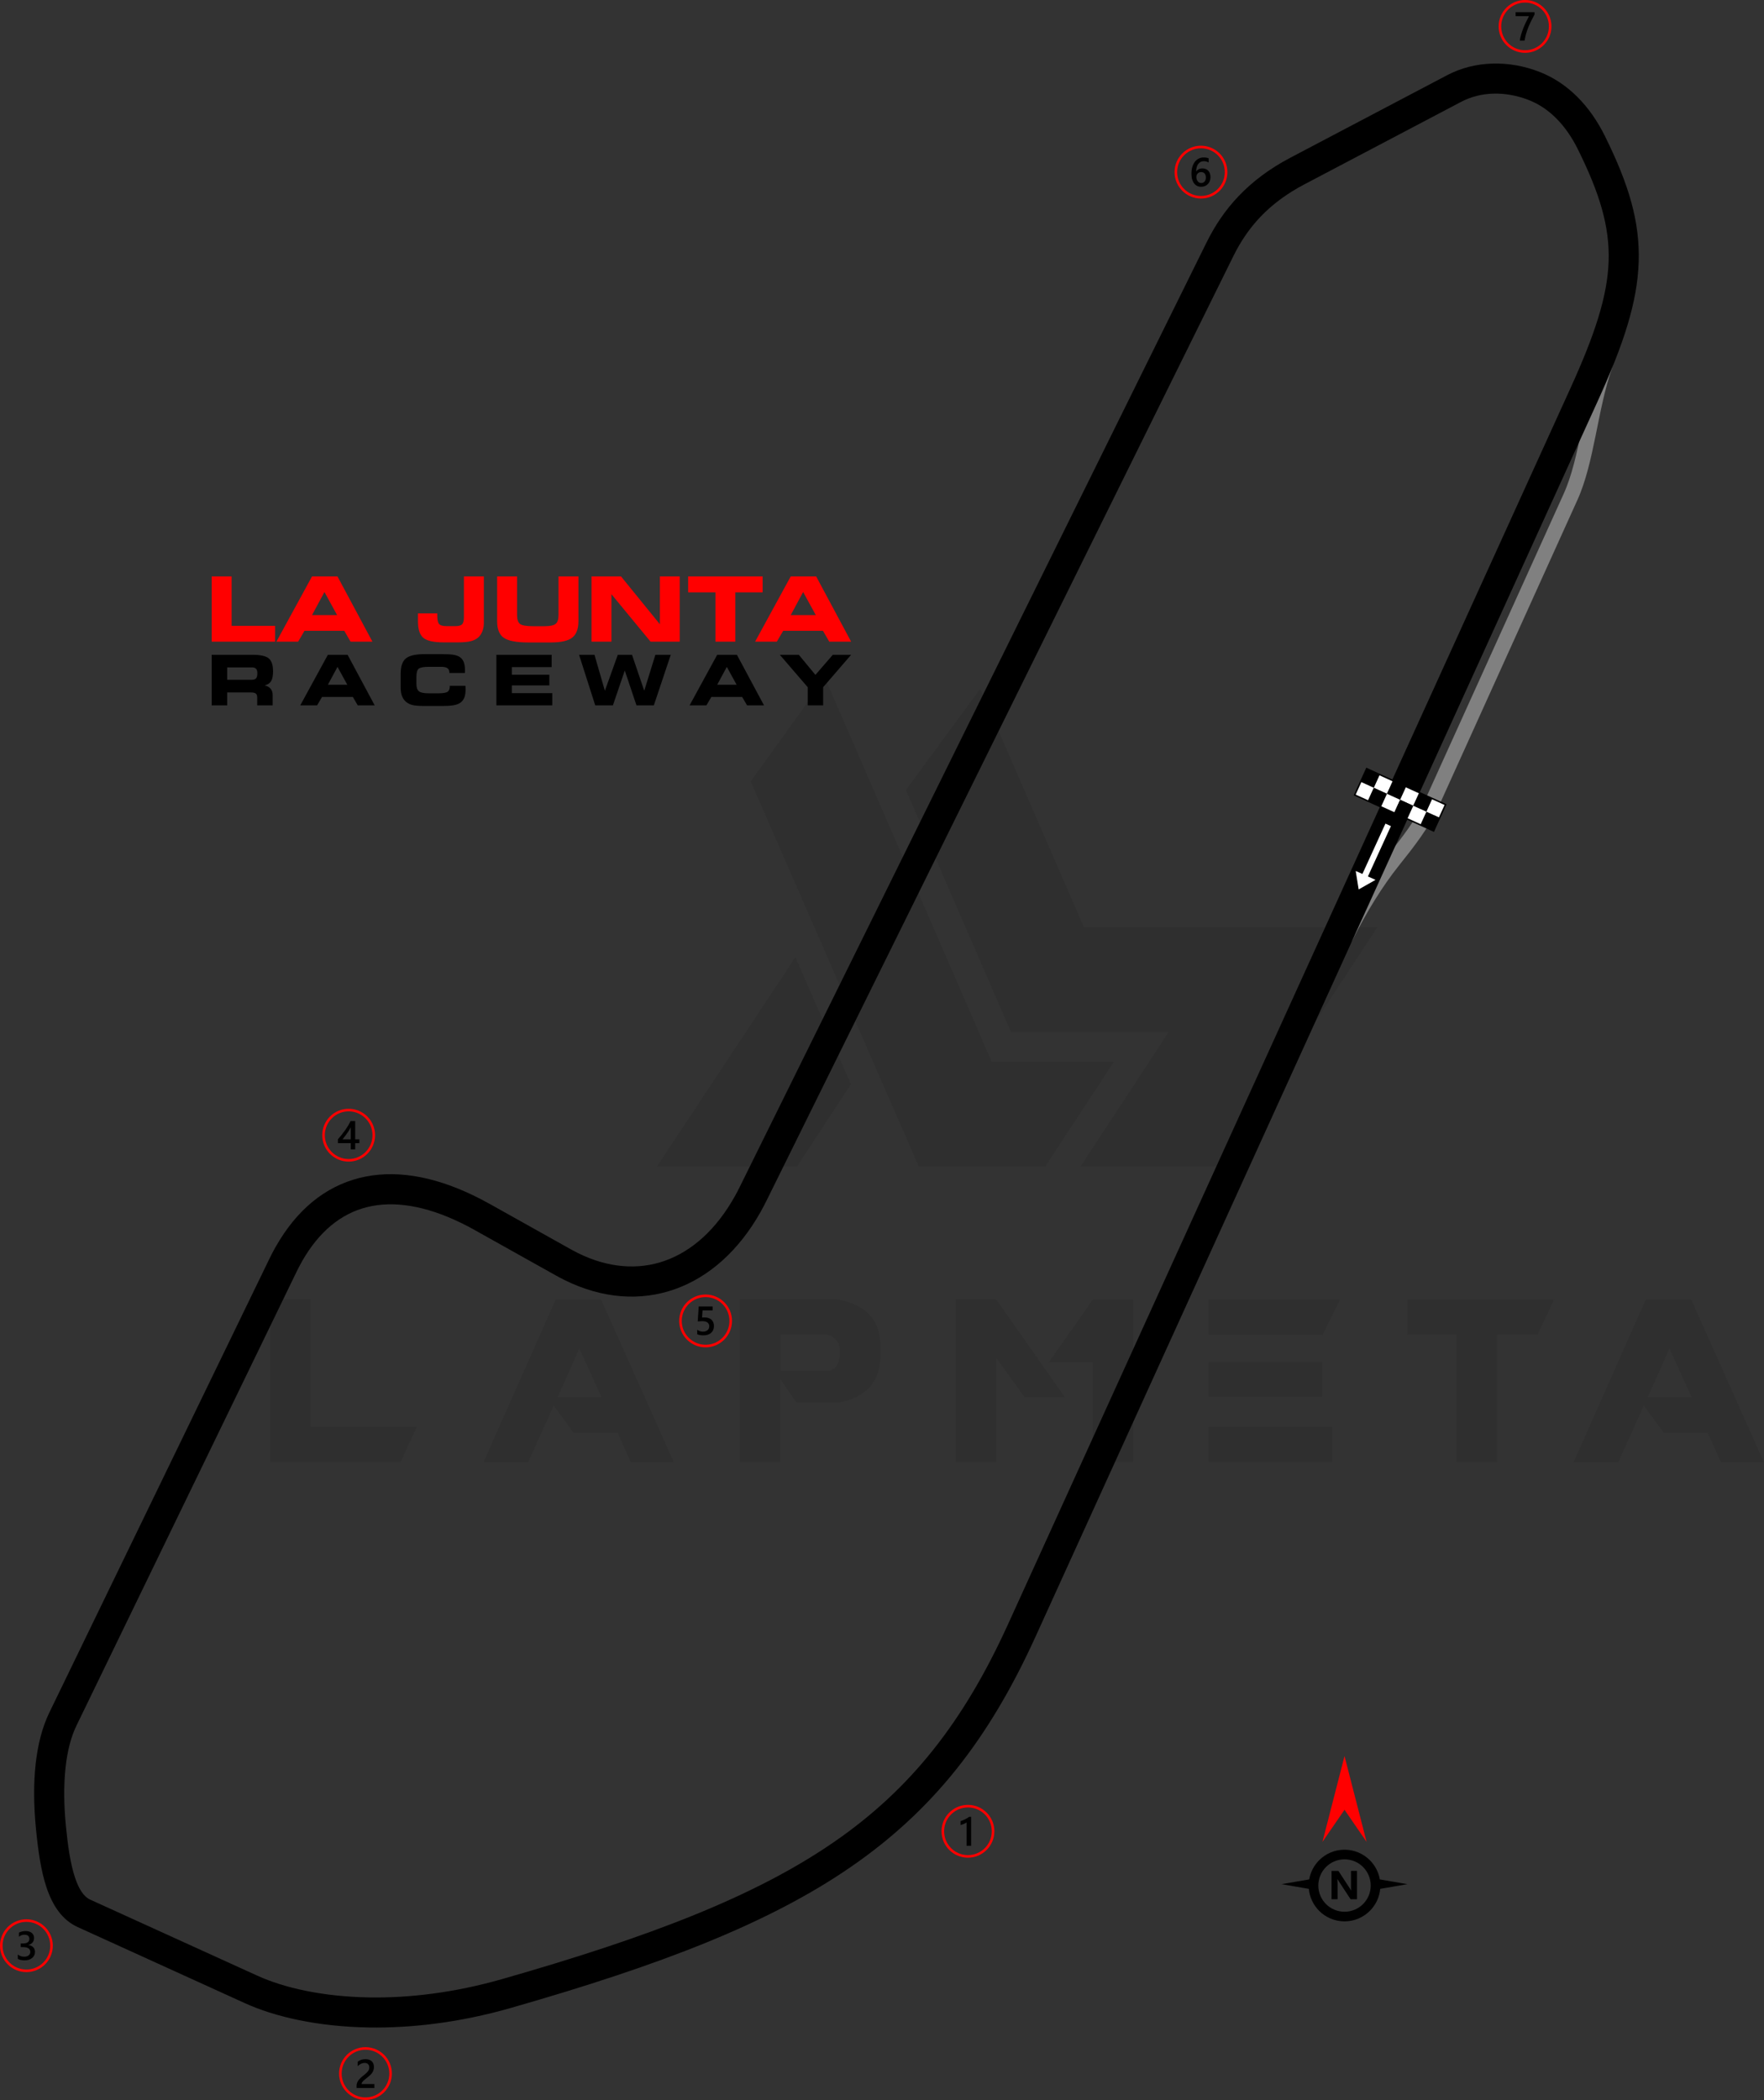 <?xml version="1.0" encoding="UTF-8"?>
<!DOCTYPE svg PUBLIC "-//W3C//DTD SVG 1.1//EN" "http://www.w3.org/Graphics/SVG/1.1/DTD/svg11.dtd">
<!-- Creator: CorelDRAW -->
<svg xmlns="http://www.w3.org/2000/svg" xml:space="preserve" width="206.262mm" height="245.532mm" version="1.1" style="shape-rendering:geometricPrecision; text-rendering:geometricPrecision; image-rendering:optimizeQuality; fill-rule:evenodd; clip-rule:evenodd"
viewBox="0 0 11573.59 13777.07"
 xmlns:xlink="http://www.w3.org/1999/xlink"
 xmlns:xodm="http://www.corel.com/coreldraw/odm/2003">
 <rect x="0" y="0" width="11573.59" height="13777.07" fill="#333333" stroke="none"/>
 <defs>
  <style type="text/css">
   <![CDATA[
    .fil3 {fill:black}
    .fil4 {fill:white}
    .fil6 {fill:black;fill-rule:nonzero}
    .fil2 {fill:black;fill-rule:nonzero}
    .fil1 {fill:gray;fill-rule:nonzero}
    .fil5 {fill:red;fill-rule:nonzero}
    .fil7 {fill:white;fill-rule:nonzero}
    .fil0 {fill:black;fill-opacity:0.071}
   ]]>
  </style>
 </defs>
 <g id="Layer_x0020_1">
  <path class="fil0" d="M1773.34 9591.68l0 -1067.7 265.15 0 0 836.13 696.48 0 -106.06 231.57 -855.58 0zm3151.85 -4465.27l1103.06 2527.85 829.06 0 450.77 -687.65 -800.78 0 -1094.22 -2519 -487.89 678.8zm1506.1 -608.1l680.57 1564.43 1925.05 0 -1027.05 1569.74 -919.22 0 0 -1.77 576.28 -880.33 -1034.12 0 -689.41 -1587.42 487.89 -664.66zm-848.51 2595.02l-353.54 540.93 -919.21 0 0 -1.77 908.61 -1373.52 364.15 834.36zm-1161.39 2480.12l-282.83 0 -86.62 -192.68 -288.14 0 -130.81 -178.54 -167.93 371.22 -293.44 0 473.75 -1067.7 298.75 0 477.29 1067.7zm-475.52 -427.79l-144.95 -318.19 -141.42 318.19 286.37 0zm1175.54 -173.23l321.72 0c45.96,-14.15 68.94,-56.57 67.17,-127.28 0,-58.34 -28.28,-95.46 -88.38,-109.6l-300.51 0 0 236.88zm106.06 212.13l-107.83 -155.56 0 542.69 -265.16 0 0 -1067.7 638.15 0c187.38,33.59 282.83,134.35 284.6,305.82l0 63.64c-1.77,173.23 -95.46,277.53 -281.07,309.35l-268.69 -0.01 0 1.77zm1758.89 -38.9l-265.16 0 -183.84 -254.55 -0.01 680.57 -266.92 0 0 -1067.7 265.15 0 450.77 641.68zm183.84 -639.91l265.16 0 0 1065.94 -266.93 0 0 -654.05 -288.14 0 289.91 -411.88zm1569.74 834.37l0 231.57 -811.38 0 0 -231.57 811.38 0zm-63.64 -424.25l0 228.04 -747.75 0 0 -228.04 747.75 0.01zm116.67 -410.12l-116.67 233.34 -747.75 0 0 -233.34 864.41 0zm760.12 229.8l-319.96 0 0 -229.8 963.41 0 -107.83 229.8 -266.93 0 0 836.13 -266.93 0 0 -836.13 -1.77 0zm2020.51 837.9l-282.84 0 -86.62 -192.68 -288.14 0 -130.81 -178.54 -167.93 371.22 -293.44 0 473.75 -1067.7 298.75 0 477.29 1067.7zm-475.52 -427.79l-144.95 -318.19 -141.42 318.19 286.37 0z"/>
  <path class="fil1" d="M8872.9 6169.08c-12.16,24.44 -41.86,34.4 -66.3,22.23 -24.44,-12.16 -34.4,-41.86 -22.23,-66.3 98.29,-197.46 207.06,-370.23 314.4,-505.05 99.34,-124.77 192.19,-241.38 256.5,-383.44l904.28 -1997.56c107.12,-236.63 129.62,-589.96 224.32,-858.25 9.07,-25.73 37.29,-39.23 63.02,-30.16 25.73,9.07 39.23,37.29 30.16,63.02 -96.24,272.65 -116,619.84 -227.42,865.99l-904.28 1997.56c-69.4,153.32 -165.95,274.58 -269.25,404.32 -104.06,130.69 -209.32,299.06 -303.19,487.64z"/>
  <path class="fil2" d="M10482.07 2632.76l-3687.94 8104.63c-305.32,671 -671.38,1138.94 -1213.67,1512.05 -536.61,369.21 -1241.62,641.45 -2230.11,924.22 -336.67,96.31 -652.26,132.18 -929.63,127.79 -337.04,-5.34 -618.28,-70.45 -813.66,-159.35l-1096.98 -499.14c-101.31,-46.1 -164.95,-139.37 -206.2,-264.1 -35.2,-106.43 -54.21,-238.87 -68.28,-384.42 -14.24,-147.33 -16.21,-291.65 -1.52,-423.35 13.87,-124.29 42.58,-238.62 89.68,-335.76l1443.39 -2976.11c12.84,-26.48 25.63,-51.09 38.34,-73.8 1.07,-1.9 2.19,-3.75 3.36,-5.56 138.39,-244.43 325.07,-395.18 549.27,-451.72 221.81,-55.93 475.82,-17.32 751.31,116.28 33.16,16.08 67.45,34.03 102.83,53.82l0.29 0.17 0.1 -0.17 532.9 298.17c16.72,9.35 32.21,17.56 46.45,24.59 198.35,98.04 395.15,112.49 570.52,50.31 177.86,-63.05 337.01,-205.66 457.33,-420.69 0.94,-1.67 1.92,-3.3 2.94,-4.9 9.77,-17.68 19.64,-36.58 29.58,-56.69l3063.53 -6197.88c54.16,-109.59 122.22,-212.08 211.79,-305.76 89.5,-93.6 199.75,-177.78 338.15,-250.61l1028.55 -541.34c92.56,-48.71 193.96,-73.16 296.63,-76.32 106.02,-3.25 212.95,16.37 312.15,55.48 94.12,37.12 175.36,93.11 244.64,161.92 74.44,73.94 134.66,162.46 181.9,257.84 156.7,316.39 230.52,562.01 221.62,828.13 -8.8,263.37 -98.6,537.22 -269.25,912.25zm-3868.1 8022.67l3687.94 -8104.63c160.3,-352.28 244.49,-604.65 252.24,-836.47 7.65,-229.08 -59.43,-447.67 -201.52,-734.57 -38.09,-76.92 -85.84,-147.5 -144,-205.26 -50.69,-50.35 -109.64,-91.13 -177.37,-117.84 -75.54,-29.79 -156.02,-44.76 -234.83,-42.34 -72.87,2.24 -144.69,19.51 -210.02,53.89l-1028.55 541.34c-118.63,62.43 -212.14,133.56 -287.11,211.95 -74.88,78.31 -132.04,164.53 -177.76,257.04l-3063.53 6197.88c-10.67,21.59 -22.11,43.36 -34.27,65.29 -0.9,1.88 -1.87,3.74 -2.9,5.59 -144.45,258.17 -340.88,431.27 -564.03,510.38 -225.65,80 -475.37,63.13 -723.63,-59.58 -19.81,-9.79 -38.41,-19.54 -55.74,-29.24l-532.9 -298.17 0.09 -0.16c-30.42,-17.01 -61.26,-33.1 -92.48,-48.24 -232.56,-112.79 -441.3,-146.81 -617.54,-102.37 -170.66,43.04 -315.21,162.18 -425.5,357.11 -0.83,1.7 -1.71,3.39 -2.64,5.06 -11.87,21.21 -22.84,42.21 -32.91,62.97l-1443.39 2976.11c-36.83,75.95 -59.65,168.65 -71.13,271.58 -13.24,118.7 -11.41,249.37 1.52,383.14 12.68,131.18 29.46,249.48 59.77,341.12 24.26,73.37 55.9,125.6 100.27,145.79l1096.98 499.14c174.35,79.34 427.92,137.48 734.79,142.34 258.47,4.09 554.32,-29.85 872.4,-120.84 968.95,-277.18 1656.6,-541.68 2172.12,-896.38 509.84,-350.78 855.46,-793.94 1145.63,-1431.65z"/>
  <g id="_1864501807824">
   <g>
    <rect class="fil3" transform="matrix(1.329 0.605 -0.605 1.329 8966.66 5042.92)" width="64.95" height="64.95"/>
    <rect class="fil4" transform="matrix(1.329 0.605 -0.605 1.329 9052.94 5082.21)" width="64.95" height="64.95"/>
    <rect class="fil3" transform="matrix(1.329 0.605 -0.605 1.329 9139.23 5121.5)" width="64.95" height="64.95"/>
    <rect class="fil4" transform="matrix(1.329 0.605 -0.605 1.329 9225.51 5160.79)" width="64.95" height="64.95"/>
    <rect class="fil3" transform="matrix(1.329 0.605 -0.605 1.329 9311.8 5200.09)" width="64.95" height="64.95"/>
    <rect class="fil4" transform="matrix(1.329 0.605 -0.605 1.329 9398.08 5239.38)" width="64.95" height="64.95"/>
    <rect class="fil4" transform="matrix(1.329 0.605 -0.605 1.329 8927.37 5129.2)" width="64.95" height="64.95"/>
    <rect class="fil3" transform="matrix(1.329 0.605 -0.605 1.329 9013.65 5168.49)" width="64.95" height="64.95"/>
    <rect class="fil4" transform="matrix(1.329 0.605 -0.605 1.329 9099.94 5207.79)" width="64.95" height="64.95"/>
    <rect class="fil3" transform="matrix(1.329 0.605 -0.605 1.329 9186.22 5247.08)" width="64.95" height="64.95"/>
    <rect class="fil4" transform="matrix(1.329 0.605 -0.605 1.329 9272.51 5286.37)" width="64.95" height="64.95"/>
    <rect class="fil3" transform="matrix(1.329 0.605 -0.605 1.329 9358.79 5325.66)" width="64.95" height="64.95"/>
   </g>
   <path class="fil2" d="M9488.86 5280.72l-80.64 177.05 -526.68 -239.85 82.66 -181.54c175.65,79.75 351.15,159.88 526.72,239.83l-2.06 4.5zm-48.27 82.19l37.25 -81.77 -508.71 -231.68 -74.52 163.58 508.73 231.67 37.25 -81.79z"/>
  </g>
  <g id="_1864501807968">
   <path class="fil5" d="M10005.84 0c47.84,0 91.16,19.4 122.51,50.75 31.35,31.35 50.75,74.67 50.75,122.51 0,47.83 -19.4,91.16 -50.75,122.51 -31.35,31.34 -74.67,50.75 -122.51,50.75 -47.83,0 -91.16,-19.4 -122.51,-50.75 -31.35,-31.35 -50.75,-74.68 -50.75,-122.51 0,-47.84 19.4,-91.17 50.75,-122.51 31.34,-31.35 74.67,-50.75 122.51,-50.75zm110.62 62.65c-28.31,-28.31 -67.42,-45.82 -110.62,-45.82 -43.2,0 -82.32,17.51 -110.62,45.82 -28.3,28.3 -45.82,67.41 -45.82,110.62 0,43.19 17.52,82.31 45.82,110.62 28.3,28.3 67.42,45.81 110.62,45.81 43.2,0 82.32,-17.51 110.62,-45.81 28.3,-28.31 45.81,-67.42 45.81,-110.62 0,-43.2 -17.52,-82.32 -45.81,-110.62z"/>
   <path class="fil3" d="M10067.98 95.32c-7.79,14.25 -15.15,28.38 -22.06,42.33 -6.94,13.99 -13.19,27.98 -18.81,42.11 -5.63,14.08 -10.49,28.29 -14.66,42.59 -4.16,14.35 -7.34,28.95 -9.61,43.92l-31.52 0c2.08,-13.32 5.04,-26.6 8.9,-39.89 3.84,-13.28 8.37,-26.52 13.55,-39.8 5.18,-13.29 10.98,-26.61 17.45,-40.02 6.42,-13.42 13.28,-26.97 20.54,-40.6l-88.07 0 0 -25.68 124.29 0 0 15.05z"/>
  </g>
  <g id="_1864501808880">
   <path class="fil5" d="M7879.53 955.98c47.84,0 91.16,19.4 122.51,50.75 31.34,31.35 50.75,74.67 50.75,122.51 0,47.83 -19.4,91.16 -50.75,122.51 -31.35,31.35 -74.67,50.75 -122.51,50.75 -47.83,0 -91.16,-19.4 -122.51,-50.75 -31.34,-31.35 -50.75,-74.67 -50.75,-122.51 0,-47.84 19.4,-91.16 50.75,-122.51 31.35,-31.35 74.67,-50.75 122.51,-50.75zm110.62 62.64c-28.31,-28.3 -67.42,-45.81 -110.62,-45.81 -43.19,0 -82.31,17.52 -110.61,45.81 -28.31,28.31 -45.81,67.42 -45.81,110.62 0,43.19 17.51,82.31 45.81,110.62 28.31,28.3 67.42,45.81 110.61,45.81 43.19,0 82.31,-17.52 110.62,-45.81 28.3,-28.31 45.81,-67.42 45.81,-110.62 0,-43.21 -17.51,-82.32 -45.81,-110.62z"/>
   <path class="fil3" d="M7941.98 1162.37c0,9.34 -1.54,17.89 -4.61,25.59 -3.05,7.66 -7.31,14.3 -12.74,19.88 -5.45,5.58 -11.91,9.92 -19.39,12.97 -7.49,3.1 -15.59,4.61 -24.35,4.61 -9.34,0 -17.93,-1.81 -25.73,-5.45 -7.83,-3.64 -14.57,-9.03 -20.23,-16.2 -5.67,-7.18 -10.04,-16.12 -13.19,-26.79 -3.1,-10.67 -4.65,-23.07 -4.65,-37.15 0,-17.21 2.03,-32.5 6.15,-45.83 4.12,-13.28 9.74,-24.44 16.91,-33.43 7.18,-9.03 15.63,-15.85 25.33,-20.5 9.65,-4.7 20.14,-7.04 31.38,-7.04 7,0 13.38,0.49 19.13,1.46 5.76,0.94 10.37,2.26 13.82,3.91l0 27.09c-4.43,-2.25 -9.13,-4.16 -14.17,-5.71 -5,-1.55 -10.75,-2.35 -17.22,-2.35 -7.26,0 -13.99,1.46 -20.1,4.43 -6.15,2.92 -11.46,7.21 -15.9,12.88 -4.46,5.67 -7.96,12.7 -10.53,21.03 -2.53,8.33 -3.85,17.97 -3.94,28.87l0.79 0c3.99,-6.16 9.35,-10.98 16.13,-14.52 6.82,-3.55 14.79,-5.31 23.95,-5.31 8.15,0 15.45,1.28 22,3.94 6.51,2.65 12.09,6.42 16.69,11.42 4.65,4.96 8.24,11.03 10.71,18.16 2.53,7.13 3.77,15.14 3.77,24.04zm-30.32 2.47c0,-5.35 -0.67,-10.23 -1.91,-14.66 -1.24,-4.42 -3.14,-8.18 -5.71,-11.33 -2.52,-3.19 -5.76,-5.62 -9.61,-7.34 -3.81,-1.73 -8.37,-2.58 -13.55,-2.58 -5.18,0 -9.74,0.93 -13.68,2.79 -3.94,1.86 -7.22,4.29 -9.92,7.31 -2.7,3.01 -4.7,6.5 -6.02,10.36 -1.32,3.89 -2.04,7.88 -2.04,11.95 0,4.43 0.67,8.94 1.91,13.55 1.24,4.65 3.19,8.85 5.75,12.66 2.61,3.82 5.94,6.92 9.92,9.39 4.03,2.48 8.82,3.72 14.35,3.72 4.92,0 9.29,-0.93 13.11,-2.74 3.8,-1.82 6.99,-4.34 9.51,-7.52 2.58,-3.2 4.52,-7 5.85,-11.34 1.32,-4.38 2.04,-9.12 2.04,-14.21z"/>
  </g>
  <g id="_1864501810320">
   <path class="fil5" d="M4629.4 8492.8c47.84,0 91.16,19.4 122.51,50.75 31.35,31.35 50.75,74.67 50.75,122.51 0,47.84 -19.4,91.16 -50.75,122.51 -31.35,31.34 -74.67,50.75 -122.51,50.75 -47.83,0 -91.16,-19.4 -122.51,-50.75 -31.35,-31.35 -50.75,-74.67 -50.75,-122.51 0,-47.83 19.4,-91.16 50.75,-122.51 31.35,-31.35 74.67,-50.75 122.51,-50.75zm110.62 62.64c-28.31,-28.31 -67.42,-45.81 -110.62,-45.81 -43.19,0 -82.31,17.51 -110.61,45.81 -28.3,28.3 -45.81,67.42 -45.81,110.61 0,43.19 17.51,82.31 45.81,110.62 28.3,28.3 67.42,45.81 110.61,45.81 43.2,0 82.32,-17.51 110.62,-45.81 28.3,-28.31 45.81,-67.42 45.81,-110.62 0,-43.19 -17.52,-82.31 -45.81,-110.61z"/>
   <path class="fil3" d="M4574.45 8753.07l0 -28.91c12.22,8.23 24.58,12.31 37.11,12.31 12.61,0 22.8,-3.19 30.46,-9.65 7.7,-6.42 11.55,-15 11.55,-25.77 0,-10.53 -3.89,-18.72 -11.74,-24.61 -7.83,-5.9 -19.03,-8.82 -33.64,-8.82 -5.01,0 -15.18,0.49 -30.5,1.54l6.64 -97.79 91.56 0 0 25.68 -66.54 0 -3.1 46.57c5.97,-0.35 11.37,-0.53 16.19,-0.53 19.71,0 34.98,5.05 45.74,15.19 10.76,10.09 16.16,23.95 16.16,41.48 0,18.41 -6.2,33.21 -18.51,44.32 -12.31,11.11 -29.27,16.64 -50.79,16.64 -18.15,0 -31.7,-2.53 -40.6,-7.66z"/>
  </g>
  <g id="_1864501810464">
   <path class="fil5" d="M173.25 12591.64c47.84,0 91.16,19.4 122.51,50.75 31.34,31.35 50.75,74.67 50.75,122.51 0,47.83 -19.4,91.16 -50.75,122.51 -31.35,31.34 -74.67,50.75 -122.51,50.75 -47.83,0 -91.16,-19.4 -122.51,-50.75 -31.35,-31.35 -50.75,-74.68 -50.75,-122.51 0,-47.84 19.4,-91.16 50.75,-122.51 31.35,-31.34 74.67,-50.75 122.51,-50.75zm110.62 62.64c-28.3,-28.3 -67.42,-45.81 -110.62,-45.81 -43.19,0 -82.3,17.51 -110.61,45.81 -28.3,28.31 -45.81,67.42 -45.81,110.62 0,43.19 17.51,82.31 45.81,110.62 28.3,28.3 67.42,45.81 110.61,45.81 43.2,0 82.32,-17.51 110.62,-45.81 28.3,-28.31 45.81,-67.42 45.81,-110.62 0,-43.19 -17.51,-82.31 -45.81,-110.62z"/>
   <path class="fil3" d="M117.04 12851.06l0 -28.3c12.13,9.61 25.76,14.39 40.99,14.39 12.36,0 22.26,-2.78 29.66,-8.41 7.4,-5.62 11.08,-13.23 11.08,-22.85 0,-21.07 -16.12,-31.65 -48.4,-31.65l-14.39 0 0 -24.13 13.78 0c28.6,0 42.9,-9.91 42.9,-29.79 0,-18.33 -11.15,-27.5 -33.43,-27.5 -12.48,0 -24.17,4.43 -35.15,13.34l0 -26.7c12.62,-7.09 27.54,-10.67 44.72,-10.67 16.51,0 29.75,4.17 39.71,12.48 9.92,8.28 14.92,18.91 14.92,31.88 0,24.48 -12.48,40.24 -37.36,47.23l0 0.53c13.41,1.28 23.99,5.98 31.79,14.03 7.79,8.11 11.64,18.2 11.64,30.29 0,16.69 -6.25,30.19 -18.77,40.42 -12.57,10.27 -29.09,15.37 -49.59,15.37 -18.42,0 -33.12,-3.32 -44.1,-9.96z"/>
  </g>
  <g id="_1864501810992">
   <path class="fil5" d="M2287.52 7274.24c47.83,0 91.16,19.4 122.51,50.75 31.34,31.35 50.75,74.68 50.75,122.51 0,47.84 -19.4,91.16 -50.75,122.51 -31.35,31.34 -74.67,50.75 -122.51,50.75 -47.84,0 -91.16,-19.4 -122.51,-50.75 -31.34,-31.35 -50.75,-74.67 -50.75,-122.51 0,-47.83 19.4,-91.16 50.75,-122.51 31.35,-31.34 74.67,-50.75 122.51,-50.75zm110.61 62.64c-28.31,-28.3 -67.42,-45.81 -110.61,-45.81 -43.2,0 -82.32,17.51 -110.62,45.81 -28.3,28.31 -45.81,67.42 -45.81,110.62 0,43.2 17.51,82.31 45.81,110.62 28.3,28.3 67.42,45.81 110.62,45.81 43.19,0 82.3,-17.51 110.61,-45.81 28.3,-28.31 45.81,-67.42 45.81,-110.62 0,-43.19 -17.51,-82.31 -45.81,-110.62z"/>
   <path class="fil3" d="M2330.41 7354.51l0 120.11 27.62 0 0 25.01 -27.62 0 0 40.87 -29.18 0 0 -40.87 -84.21 0 0 -25.28c7.62,-8.6 15.41,-17.85 23.43,-27.85 8.01,-9.96 15.71,-20.19 23.11,-30.59 7.4,-10.4 14.2,-20.86 20.54,-31.3 6.33,-10.49 11.65,-20.5 15.94,-30.1l30.37 0zm-29.18 120.11l0 -78.1c-9.43,16.96 -18.77,31.74 -27.98,44.36 -9.2,12.63 -17.8,23.87 -25.86,33.74l53.84 0z"/>
  </g>
  <g id="_1864501809504">
   <path class="fil5" d="M6350.7 11840.97c47.83,0 91.16,19.4 122.51,50.75 31.35,31.35 50.75,74.67 50.75,122.51 0,47.84 -19.4,91.16 -50.75,122.51 -31.35,31.35 -74.67,50.75 -122.51,50.75 -47.84,0 -91.16,-19.4 -122.51,-50.75 -31.35,-31.35 -50.75,-74.67 -50.75,-122.51 0,-47.83 19.4,-91.16 50.75,-122.51 31.35,-31.35 74.67,-50.75 122.51,-50.75zm110.61 62.64c-28.31,-28.31 -67.42,-45.81 -110.61,-45.81 -43.2,0 -82.31,17.51 -110.62,45.81 -28.3,28.3 -45.81,67.42 -45.81,110.61 0,43.2 17.51,82.32 45.81,110.62 28.31,28.3 67.42,45.81 110.62,45.81 43.19,0 82.31,-17.51 110.61,-45.81 28.31,-28.3 45.81,-67.42 45.81,-110.62 0,-43.19 -17.51,-82.31 -45.81,-110.61z"/>
   <path class="fil3" d="M6371.6 11919.15l0 190.16 -30.1 0 0 -153.32c-5.45,3.89 -11.3,7.22 -17.58,9.92 -6.24,2.74 -13.41,5.13 -21.47,7.22l0 -25.68c5.04,-1.63 9.88,-3.36 14.52,-5.18 4.69,-1.81 9.3,-3.85 13.81,-6.1 4.56,-2.26 9.12,-4.79 13.78,-7.52 4.61,-2.8 9.39,-5.94 14.35,-9.48l12.7 0z"/>
  </g>
  <g id="_1864501811904">
   <path class="fil5" d="M2397.92 13430.56c47.84,0 91.16,19.4 122.51,50.75 31.35,31.35 50.75,74.68 50.75,122.51 0,47.84 -19.4,91.16 -50.75,122.51 -31.35,31.34 -74.67,50.75 -122.51,50.75 -47.83,0 -91.16,-19.4 -122.51,-50.75 -31.35,-31.35 -50.75,-74.67 -50.75,-122.51 0,-47.83 19.4,-91.16 50.75,-122.51 31.35,-31.34 74.67,-50.75 122.51,-50.75zm110.62 62.64c-28.31,-28.3 -67.42,-45.81 -110.62,-45.81 -43.19,0 -82.3,17.51 -110.61,45.81 -28.3,28.31 -45.81,67.42 -45.81,110.62 0,43.2 17.51,82.31 45.81,110.62 28.3,28.3 67.42,45.81 110.61,45.81 43.2,0 82.32,-17.51 110.62,-45.81 28.3,-28.31 45.81,-67.42 45.81,-110.62 0,-43.19 -17.52,-82.31 -45.81,-110.62z"/>
   <path class="fil3" d="M2456.29 13698.38l-116.74 0 0 -14.38c0,-5.9 0.84,-11.43 2.48,-16.56 1.64,-5.15 3.85,-9.97 6.6,-14.53 2.78,-4.51 6.02,-8.8 9.74,-12.84 3.72,-4.02 7.7,-7.92 11.9,-11.68 4.26,-3.76 8.6,-7.4 12.97,-10.9 4.43,-3.49 8.77,-6.99 12.97,-10.53 3.99,-3.41 7.61,-6.68 10.9,-9.97 3.32,-3.23 6.1,-6.59 8.45,-10.04 2.35,-3.46 4.17,-7.09 5.45,-10.94 1.28,-3.84 1.95,-8.01 1.95,-12.52 0,-4.92 -0.76,-9.22 -2.26,-12.89 -1.55,-3.68 -3.63,-6.77 -6.38,-9.21 -2.7,-2.48 -5.93,-4.34 -9.65,-5.58 -3.71,-1.29 -7.79,-1.91 -12.22,-1.91 -7.56,0 -15.31,1.77 -23.2,5.31 -7.88,3.55 -15.44,8.86 -22.71,15.99l0 -28.96c3.82,-2.83 7.66,-5.31 11.56,-7.43 3.89,-2.13 7.93,-3.9 12.09,-5.31 4.12,-1.46 8.5,-2.48 13.06,-3.18 4.61,-0.72 9.48,-1.07 14.66,-1.07 8.41,0 16.03,1.11 22.84,3.32 6.82,2.21 12.67,5.45 17.53,9.74 4.83,4.3 8.55,9.61 11.2,16.03 2.66,6.37 3.95,13.72 3.95,22.05 0,7.52 -0.94,14.3 -2.8,20.28 -1.86,6.02 -4.47,11.6 -7.88,16.82 -3.41,5.18 -7.58,10.11 -12.4,14.8 -4.81,4.65 -10.26,9.47 -16.19,14.39 -5.05,4.07 -10.01,8.01 -15.02,11.87 -4.96,3.85 -9.43,7.61 -13.42,11.28 -3.98,3.68 -7.22,7.36 -9.65,11.03 -2.48,3.68 -3.72,7.36 -3.72,11.07l0 0.67 83.94 0 0 25.81z"/>
  </g>
  <g id="_1864501813248">
   <path class="fil5" d="M1519.7 4105.99l284.94 0 0 103.61 -415.63 0 0 -427.99 130.69 0 0 324.38zm527.58 -70.65l164.44 0 -83.01 -151.39 -81.44 151.39zm-91.15 174.26l-142.57 0 233.72 -427.99 166.8 0 229.4 427.99 -143.45 0 -41.4 -71.23 -260.8 0 -41.7 71.23zm1218.34 -120.78c0,18.05 -3.04,35.13 -9.03,51.21 -6.08,16.09 -14.42,29.34 -25.22,39.74 -12.85,12.27 -29.54,21.1 -50.24,26.5 -20.61,5.4 -49.55,8.04 -86.93,8.04l-91.06 0c-64.76,0 -109.1,-9.52 -132.94,-28.45 -23.94,-19.03 -36.11,-54.06 -36.7,-105.08l0 -56.61 126.58 0 0 15.21c0,27.96 4.12,46.41 12.46,55.15 8.34,8.83 24.44,13.24 48.08,13.24l58.87 0c21.1,0 35.61,-4.02 43.56,-12.07 7.95,-8.04 11.87,-24.23 11.87,-48.56l0 -265.51 130.69 0 0 307.21zm87.22 -307.21l130.69 0 0 253.73c0,28.95 6.57,48.37 19.72,58.19 13.15,9.91 41.7,14.81 85.75,14.81l74.18 0c36.7,0 61.22,-5.2 73.69,-15.7 12.46,-10.4 18.64,-29.53 18.64,-57.3l0 -253.73 130.7 0 0 294.26c0,50.43 -13.55,86.24 -40.62,107.35 -27.18,21.09 -73.98,31.69 -140.7,31.69l-146 0c-78.49,0 -132.46,-10.11 -161.9,-30.22 -29.44,-20.11 -44.15,-56.41 -44.15,-108.81l0 -294.26zm1197.93 427.99l-191.43 0 -256.57 -311.33 0 311.33 -130.7 0 0 -427.99 193.49 0 255.11 313.89 0 -313.89 130.1 0 0 427.99zm365 0l-130.69 0 0 -323.2 -178.97 0 0 -104.79 488.63 0 0 104.79 -178.97 0 0 323.2zm363.34 -174.26l164.44 0 -83.01 -151.39 -81.43 151.39zm-91.16 174.26l-142.56 0 233.72 -427.99 166.8 0 229.4 427.99 -143.44 0 -41.41 -71.23 -260.8 0 -41.7 71.23z"/>
   <path class="fil6" d="M1651.87 4378.37l-161.11 0 0 81.24 161.11 0c13.46,0 22.97,-3.19 28.37,-9.51 5.4,-6.31 8.14,-17.73 8.14,-34.23 0,-13.09 -2.89,-22.59 -8.67,-28.6 -5.79,-5.93 -15.06,-8.9 -27.84,-8.9zm3.72 -82.61c52.64,0 88.39,7.83 107.41,23.43 19.02,15.59 28.52,44.04 28.52,85.34 0,28.68 -4.25,49.98 -12.7,63.98 -8.44,13.92 -22.66,23.27 -42.52,28.07 17.5,4.19 30.66,11.49 39.41,22.06 8.75,10.57 13.16,24.19 13.16,41l0 67.92 -101.39 0 0 -50.58c0,-13.08 -3.04,-22.06 -9.21,-26.92 -6.16,-4.95 -18.33,-7.38 -36.43,-7.38l-151.07 0 0 84.89 -101.77 0 0 -331.8 266.61 0zm495.61 196.7l127.48 0 -64.35 -117.37 -63.14 117.37zm-70.67 135.09l-110.52 0 181.19 -331.8 129.31 0 177.84 331.8 -111.21 0 -32.1 -55.22 -202.19 0 -32.33 55.22zm867.87 -212.22l0 -3.34c0,-12.86 -4.26,-22.29 -12.86,-28.3 -8.52,-6.01 -22.06,-8.98 -40.62,-8.98l-81.16 0c-34.76,0 -57.04,4.19 -66.93,12.55 -9.89,8.37 -14.83,25.87 -14.83,52.56l0 46.1c0,23.96 5.47,40.39 16.51,49.29 10.95,8.9 32.7,13.39 65.26,13.39l58.88 0c32.25,0 53.32,-3.27 63.37,-9.74 10.04,-6.46 15.05,-18.4 15.05,-35.97l0 -3.58 102.69 0c0,0.46 0.07,1.3 0.22,2.44 0.45,9.66 0.68,16.89 0.68,21.68 0,21.3 -2.66,38.79 -8.06,52.64 -5.32,13.84 -13.69,24.95 -25.18,33.31 -10.8,7.99 -25.26,13.7 -43.28,17.11 -18.1,3.43 -44.57,5.17 -79.41,5.17l-113.26 0c-34.61,0 -60.1,-1.82 -76.45,-5.55 -16.28,-3.73 -30.28,-10.04 -41.83,-19.02 -13.39,-10.58 -23.13,-23.5 -29.21,-38.95 -6.09,-15.37 -9.12,-34.84 -9.12,-58.34l0 -90.45c0,-47.54 11.25,-80.7 33.85,-99.5 22.58,-18.79 63.51,-28.22 122.77,-28.22l113.26 0c36.36,0 63.13,1.6 80.4,4.86 17.19,3.27 30.81,8.83 40.77,16.51 10.57,8.06 18.33,18.86 23.27,32.48 4.94,13.54 7.46,30.57 7.46,51.12 0,4.86 0,8.67 -0.08,11.26 -0.07,2.58 -0.31,5.09 -0.61,7.45l-101.55 0zm670.94 -38.79l-261.13 0 0 50.2 246 0 0 69.83 -246 0 0 50.66 265.16 0 0 80.32 -366.49 0 0 -331.8 362.46 0 0 80.78zm401.82 251.01l-115.85 0 -106.04 -331.8 100.94 0 68.39 235.95 84.88 -235.95 93.11 0 80.25 235.95 73.02 -235.95 100.94 0 -110.98 331.8 -114.02 0 -76.68 -228.65 -77.96 228.65zm684.32 -135.09l127.49 0 -64.35 -117.37 -63.14 117.37zm-70.67 135.09l-110.52 0 181.19 -331.8 129.31 0 177.84 331.8 -111.21 0 -32.11 -55.22 -202.18 0 -32.33 55.22zm765.87 0l-101.32 0 0 -119.2 -183.01 -212.6 124.59 0 109 131.9 114.1 -131.9 120.11 0 -183.47 212.6 0 119.2z"/>
  </g>
  <g id="_1864501812384">
   <path class="fil2" d="M8821.37 12135.1c64.83,0 123.57,26.32 166.12,68.85l0.13 0.13c33.55,33.55 56.99,77.18 65.41,125.92l181.25 31.22 -178.81 30.8c-5.17,56.22 -30.13,106.7 -67.85,144.42l-0.13 0c-42.54,42.53 -101.29,68.85 -166.12,68.85 -64.92,0 -123.71,-26.32 -166.25,-68.85 -37.72,-37.72 -62.68,-88.21 -67.84,-144.42l-178.81 -30.8 181.25 -31.22c8.42,-48.74 31.86,-92.38 65.41,-125.92l0 -0.13c42.53,-42.53 101.33,-68.85 166.25,-68.85zm82 324.92l-42.21 0 -76.57 -116.71c-4.47,-6.81 -7.61,-11.93 -9.33,-15.39l-0.49 0c0.67,6.55 1.02,16.59 1.02,30.03l0 102.08 -39.52 0 0 -185.72 45.1 0 73.69 113.05c3.36,5.12 6.45,10.17 9.33,15.16l0.53 0c-0.71,-4.29 -1.06,-12.82 -1.06,-25.51l0 -102.7 39.52 0 0 185.72zm39.6 -211.42c-31.09,-31.06 -74.09,-50.27 -121.6,-50.27 -47.46,0 -90.45,19.25 -121.54,50.33 -31.12,31.03 -50.34,74.04 -50.34,121.54 0,47.46 19.25,90.45 50.34,121.54 31.09,31.09 74.07,50.33 121.54,50.33 47.5,0 90.51,-19.21 121.6,-50.27 31.03,-31.15 50.28,-74.13 50.28,-121.6 0,-47.5 -19.21,-90.51 -50.28,-121.6z"/>
   <polygon class="fil5" points="8821.37,11873.16 8676.65,12083.71 8821.37,11520.76 8966.1,12083.71 "/>
  </g>
  <polygon class="fil7" points="8914.15,5835.07 9025.09,5772.36 8974.82,5750 9125.84,5419.82 9089.84,5403.36 8938.82,5733.53 8894.74,5714.26 "/>
 </g>
</svg>
